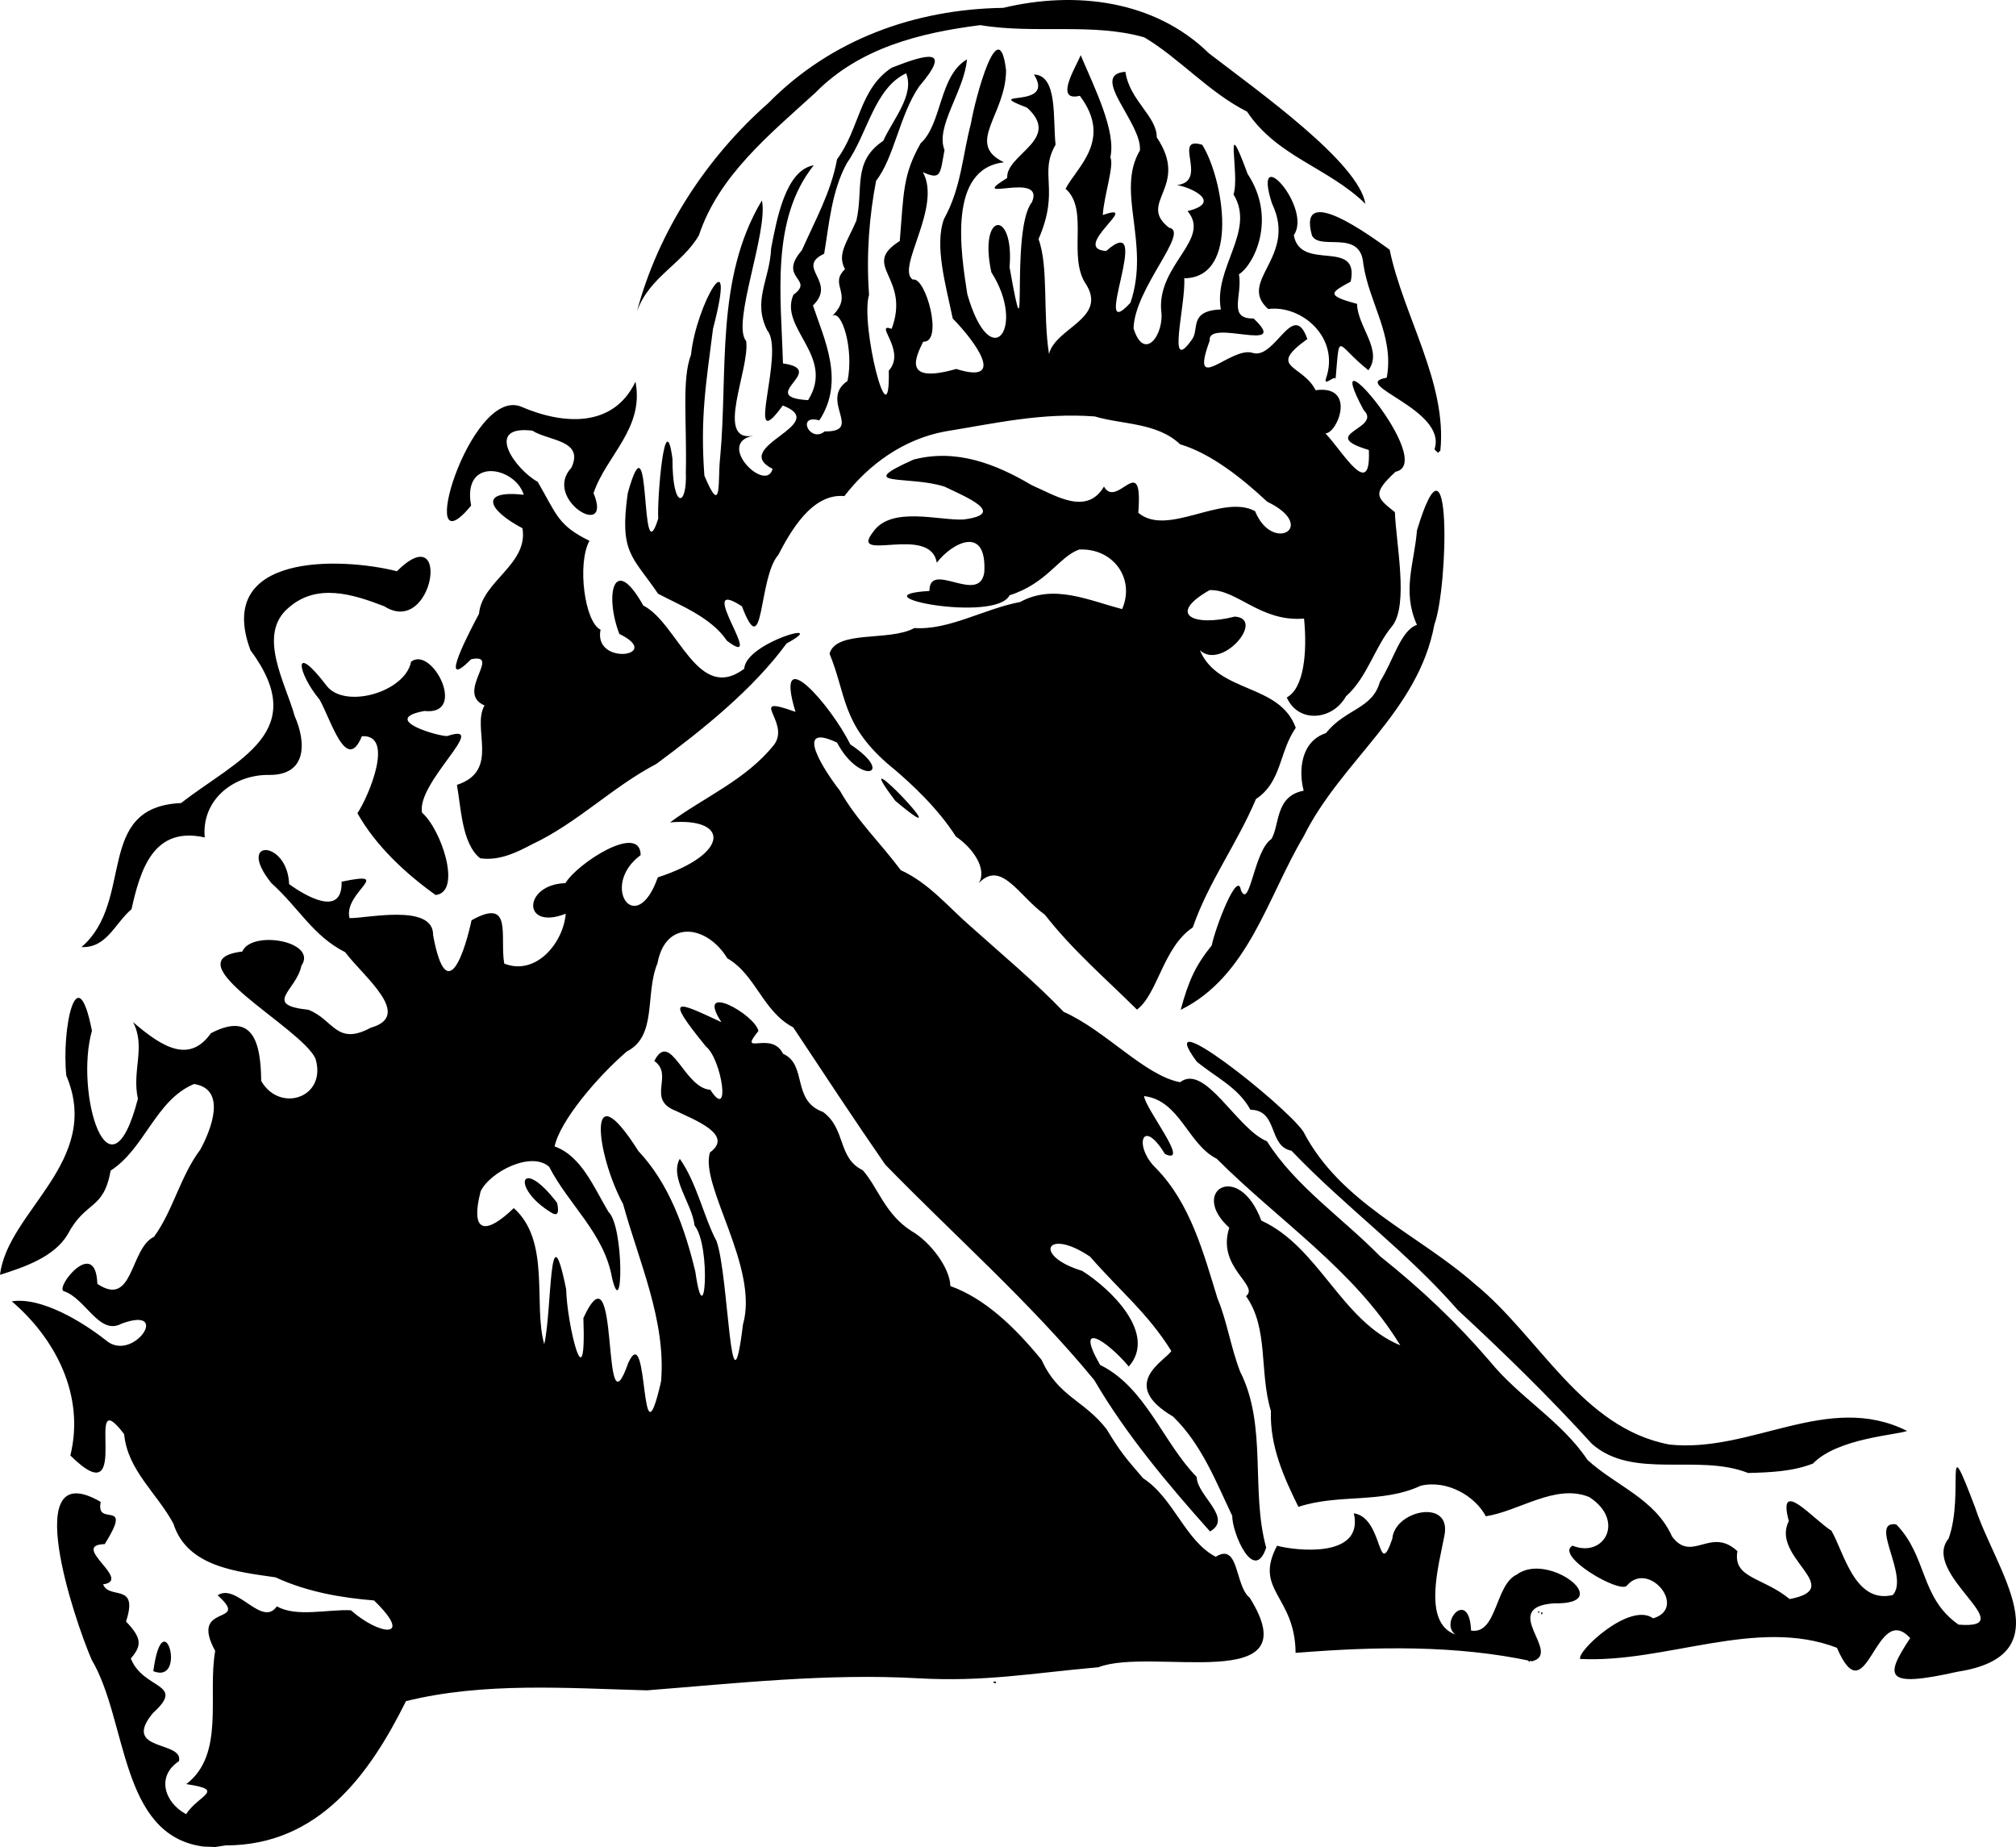 <svg xmlns="http://www.w3.org/2000/svg" viewBox="0 0 336.05 307.82" version="1.0"><path d="M33.845 307.74c-13.92-1.89-12.558-20.99-18.563-31.12-2.919-6.73-12.159-34.26 1.508-26.31-.92 4.42 5.564-.81.673 7.03-5.959.17 4.713 6.03-.278 6.71 1.036 2.63 5.975-.38 3.823 6.19 2.614 2.74 2.689 3.99.795 6.16 2.093 5.29 9.293 4.04 3.685 9.1-5.333 6.47 5.152 4.55 4.343 8.02-3.83 2.53-2.409 6.89 1.185 8.83 2.111-3.24 6.748-4.01.036-5.01 6.488-4.96 3.509-14.78 4.817-22.2-4.48-8.17 6.138-4.11.411-9.27 3.199-2.12 7.378 5.44 9.871 1.84 3.237 1.87 8.571.46 12.347.66 4.73 4.21 10.632 4.93 3.848-1.64-5.295-.43-11.095-1.38-16.414-3.85-6.396-.94-14.737-1.71-17.022-8.94-2.753-5.12-7.637-8.88-8.218-14.92-7.185-9.5 1.906 14.3-8.966 3.55 2.47-10.02-2.508-19.5-9.764-25.69 4.934-.77 11.773 3.42 15.629 6.44 4.49 4.01 11.182-5.84 2.665-2.72-3.742 2.05-6.004-4.3-9.673-5.43-1.32-.75 5.369-9.07 5.645-1.2 6.064 4.06 5.38-5.91 9.457-7.86 3.193-4.42 4.38-10.1 7.699-14.51 1.783-3.26 4.502-10.1-1.04-10.94-6.402 2.66-8.195 10.76-13.898 14.43-1.21 6.71-4.147 4.91-7.172 10.64-2.231 3.77-7.307 5.48-11.274 6.73 1.268-10.65 17.12-18.9 11.053-33.2-.815-7.74 1.767-20.24 4.27-7.48-2.914 10.33 2.889 29.73 7.664 11.33-1.036-4.71 1.362-8.65-.811-12.77 5.04 4.36 9.447 6.85 12.985 1.85 7.047-3.67 8.318 1.62 8.377 7.96 3.114 5.42 11.033 2.77 9.04-3.75-2.483-5.28-24.28-16.37-12.191-17.82 1.564-3.65 12.664-1.7 9.844 2.39-.808 4.09-6.56 6.49 1.173 7.32 4.22 1.62 4.659 6.09 10.416 2.98 7.149-2.02-1.242-8.52-4.286-12.58-5.38-2.72-7.704-7.39-12.297-11.51-6.054-7.53 2.706-7.22 2.954.17 2.776 1.99 8.9 5.61 8.752-.41 9.007-1.89.235 1.77 1.316 6.07 2.698.09 14.043-2.53 13.933 2.84 2.35 12.67 5.45 2.01 6.408-2.48 6.944-3.88 4.674 2.68 5.45 7.22 5.229 2.09 9.85-3.39 10.25-8.31-7.325 2.87-7.122-4.88-.05-5.1 1.97-3.3 12.49-10.11 12.54-4.67-6.91 5.1-.77 14.01 2.86 3.71 12.15-3.96 11.87-10.04 2.04-9.16 5.68-4.21 12.77-7.14 17.4-13.02 2.69-3.83-4.8-8.39 3.51-5.4-3.72-12.25 6-.96 9.13 5.41 7.75 5.16 1.52 6.8-2.2-.29-7.54-3.56-1.97 4.91.46 7.99 2.77 4.92 6.83 8.79 10.16 13.27 4.69 2.15 7.89 6.1 11.5 9.24 5.33 4.78 10.91 9.41 15.65 14.37 7.06 3.14 13.49 10.62 19.41 11.73 4.18-3.21 9.46 7.82 14.48 9.84 4.68 7.44 12.62 12.81 18.86 19.17 6.99 5.57 12.74 11.05 18.25 17.45 5 6.15 11.95 9.96 16.32 16.49 4.74 4.33 11.3 6.5 14.08 12.74 3.32 4.53 6.44-1.71 10.91 2.47-.8 4.56 4.26 4.3 8.71 7.98 9.58-1.82-3.26-6.96-.14-12.99-2.02-7.54 4.29-.09 7.1 1.59 2.11 3.63 3.86 12.23 10.23 10.73 2.82-3.08-4.11-12.44.57-11.78 5.24 5.38 3.93 12.19 10.39 16.71 10.94.87-6.43-8.53-1.66-14.34 2.73-7.44-1.04-19.55 4.42-5.2 3.41 10.5 14.96 24.63-2.94 27.39-12.23 2.75-12.16.86-7.88-5.61-5.85-6.36-7.18 13.3-12.21 1.62-13.38-5.16-28.53 2.57-42.79 1.86-.67-1.16 8.25-9.61 12.15-6.77 5.82-1.72-.75-9.72-4.37-5.46-1.12 1.44-12.14-4.98-9.06-6.65 5.26 2.13 8.85-4.2 2.77-8.11-5.62-2.28-11.65 2.35-17.23 3.21-1.73-3.3-6.37-6.12-10.82-5.1-6.55 3.04-13.63 1.3-20.42 3.53-2.42-4.91-4.78-10.13-4.58-15.96-1.98-6.52-.33-13.78-4.15-19.16 2.33-1.79-4.96-4.78-2.79-11.4-6.76-6.09 1.58-11.28 5.34-1.19 9.65 4.41 13.31 16.73 23.16 20.79-7.61-12.54-20.39-20.87-30.6-31.1-4.84-2.43-6.11-9.71-12.1-10.44.15 2.08 7.86 11.63 3.48 9.66-3.87-6.38-5.28-1.2-1.43 2.43 5.7 5.87 7.86 14.1 10.19 21.65 1.59 3.79 2.16 7.98 3.76 12.17 4.57 9.01 1.73 19.84 4.35 29.35-2.03 6.09-5.69-2.45-5.66-5.31-2.67-5.56-5.07-11.9-9.87-16.54-9.14-5.39-1.36-9.26-.28-10.92-3.9-6.27-8.39-9.84-13.55-15.73-7.31-4.94-9.63-.15-1.31 2.37 4.76 3 12.54 10.48 7.77 15.94-3.73-4.43-9.12-7.82-4.79-.27 7.61 3.75 10.45 12.89 16.11 18.68.02 3.1 6.13 6.85 2.22 9.08-7.01-7.85-14.01-16.17-19.3-25.23-10.65-12.95-23.24-24-34.84-35.91-5.23-7.56-10.25-15.2-15.34-22.87-5.13-2.71-6.21-8.76-10.99-11.51-3.29-5.47-10.25-6.64-11.64.83-2.12 5.12 0 12.11-5.09 14.68-4.95 4.25-11.17 11.61-12.055 15.84 4.476 1.59 6.556 6.86 8.976 10.91 2.61 2.41 2.45 18.68.6 11.02-1.28-7.41-7.24-12.22-10.476-18.52-2.981-2.71-9.896.84-11.44 4.09-1.892 7.52 1.307 6.88 5.529 2.78 6.2 5.48 3.209 16.11 5.082 22.68 1.308-5.56.767-23.34 3.655-9.15.12 5.77 3.41 19.44 2.87 4.79 6.25-13.54 2.83 20.78 7.48 7.48 3.51-7.61 1.88 18.81 5.47 3.08.85-10.12-3.68-19.91-6.33-29.55-4.56-8.44-6.18-22.68 2.53-8.86 5.16 5.46 7.78 12.92 9.51 20.12 1.6 11.24 2.67-4.28-.13-7.69-.4-3.68-4.22-7.94-2.46-11.12 2.84 4 4.04 9.84 6.11 13.68 2.07 5.61 2.31 31.23 4.42 13.95 2.74-9.51-7.25-23.18-5.5-28.69 4.1-2.97-2.77-5.49-5.65-6.91-5.08-1.92-.27-5.97-3.63-8.33 2.72-5.33 4.97 4.55 9.34 4.8 3.49 5.42 1.89-5.14-.74-7.22-7.1-8.73-4.78-7.47 2.59-4.05-4.48-6.86 5.54-1.36 6.17 1.47-3.55 4.36 2.18-.17 4.09 3.79 4.13 1.82 1.37 7.8 6.68 9.71 3.86 2.83 2.39 7.66 6.61 9.7 2.55 2.86 3.7 7.33 8.16 10.16 3.02 1.72 6.39 6.07 6.45 9.15 5.78 2.07 10.75 6.86 15.22 12.32 2.74 6.12 7.08 6.69 10.83 11.54 2.29 3.83 3.38 5.03 6.08 8.17 5.11 3.31 7.02 10.45 12.11 13.09 3.93-2.47 3.17 4.9 5.66 6.82 10.26 16.42-16.34 8.15-25.22 11.59-11.35 1.01-18.97 2.46-30.04 1.84-15.15-.85-30.21.83-45.22 2.01-13.28-.36-27.206-1.41-40.161 1.8-6.007 12.08-14.494 24.06-30.074 24.04l-1.73.27-2.021-.08zm131.68-27.37c.69-.48.69.49 0 0zm-139.97-1.85c1.639-12.14 5.724 2.27 0 0zm229.2-1.7c.34-.47.34.47 0 0zm.62.05c-12.72-2.75-26.23-2.46-39.41-1.4-.08-9.58-7.05-10.38-3.09-17.86 2.97.82 14.53 2.2 12.8-5.4 4.96.71 3.93 11.44 6.41 4.25.35-4.71 9.77-6.77 8.72-.71-.91 4.95-3.8 14.63 1.78 16.66-2.73-2.1 2.34-7.72 2.63-.66 4.35.71 3.98-7.7 7.64-9.34 5.21-3.89 16.73 5.04 6.22 4.8-9.39.64 1.48 8.35-3.7 9.66zm1.49-8.01c.32-.7.32.69 0 0zm-.53-.2c.34-.47.34.47 0 0zm35.06-23.17c-8.33-3.31-19.19 1.21-26.05-4.87-7.06-7.77-14.75-15.27-22.34-22.29-8.62-9.87-18.65-17.06-27.73-26.55-3.94-.75-2.15-6.77-6.84-6.83-2.07-3.76-5.71-5.35-8.95-8.02-7.74-10.5 14.52 7.01 17.76 11.64 6.19 11.97 19.06 17.03 28.58 25.41 10.8 8.78 17.8 24 32.45 26.77 13.73 1.45 26.45-8.86 39.62-2.27-1.61.67-11.61 1.2-15.69 5.44-3.45 1.34-7.15 1.47-10.81 1.57zM91.905 202.1c-6.839-4.16-5.157-9.66.968-1.62.11.61.56 2.57-.968 1.62zm97.618-33.84c-5.24-5.19-10.76-9.93-15.35-15.81-4.29-3.05-7.26-9.22-11.01-5.27 1.44-2.4-1.04-5.88-3.82-7.76-2.9-4.54-7.24-8.75-11.51-12.24-7.55-6.66-6.73-11.35-9.56-18.25 1.19-4 9.94-1.96 14.15-4.26 5.74.4 11.69-3.23 17.63-4.34 5.59-3.074 11.42-.26 17 1.18 2.21-5.09-1.52-10.212-7.18-9.921-3.34 1.194-5.37 5.664-11.59 7.621-2.3 4.66-26.12.02-13.35-.72-.05-5.191 8.35 2.41 9.14-3.121.46-8.019-5.43-4.861-7.92-1.586-1.07-6.462-14.74.147-10.63-5.103 3-4.431 11.16-1.853 15.13-2.104 7.29-.947.33-3.758-3.18-5.462-5.9-1.937-15.46.07-5.18-4.522 7.1-1.845 13.67.707 19.67 4.259 3.94 1.703 9.14 5.165 12.06.245 2.18 3.854 6.55-6.232 5.72 4.361 4.88 4.124 13.99-3.247 19.47-.263 2.88 7.115 10.61 2.563 2.02-1.579-4.11-3.839-9.34-8.036-14.52-9.57-3.84-3.653-9.71-3.276-14.22-4.639-8.88-.659-16.53 1.134-24.93 2.495-6.88 1.266-12.73 5.465-16.81 10.779-5.44-.515-9.05 6.022-11.02 9.808-3.37 3.809-2.3 18.422-6.06 8.562-8.24-5.389 4.42 10.97-2.5 5.74-2.64-3.95-8.02-5.99-11.48-7.84-4.3-6.325-6.47-6.732-5.05-16.767 4.05-14.54 1.92 14.299 5.08 4.25-.22-3.092 1.11-19.278 2.37-9.991-.02 8.572 2.48 8.154 2.23 2.234.19-8.459-.7-15.472.86-19.543.88-8.527 7.79-20.088 3.67-4.341-1.2 9.404-2.14 14.835-1.44 24.475 3.03 7.258 2.19.571 2.63-3.013 1.33-14.343-.84-29.841 6.96-42.852 1.11 5.174-5.13 20.595-2.62 23.439.63 4.746-5.35 16.95 1.19 15.78-6.41 1.221 2.13 9.68 3.21 5.523-7.24-3.701 9.91-7.385 1.7-10.563-6.66 9.164.5-8.944-2.6-12.536-2.48-4.972.44-8.441.66-13.669.94-4.844 2.41-13.036 7.1-13.828-7.27 9.123-5.42 22.12-5.13 33.021 7.71 1.077-4.66 5.605 4.19 6.119 4.6-7.33-4.9-11.939-2.45-17.555 3.66-2.69-2.73-2.649 1.42-7.436 2.21-4.993 4.85-9.664 5.86-15.154 3.77-5.094 3.67-11.678 9.1-15.255 5.69-2.221 10.29-3.582 4.58 3.124-3.25 4.707-4.17 11.896-7.17 15.703-1.12 5.774-1.67 12.222-1.18 19.018-1.51 4.942 3.56 25.078 3.29 12.634 3-3.303-2.62-8.078.48-6.962 3.23-8.71-5.3-10.452 1.35-14.635.67-8.196.52-11.053 3.49-16.306 3.56-3.192 3.04-11.239 7.71-13.966-.44 5.287-5.32 11.186-3.74 15.104-.75 3.983-.52 5.082-3.61 3.691 3.24 5.792-4.54 16.051-1.68 17.906 2.17-.576 5.17 10.593 1.73 10.349-1.17 2.431-3.65 7.153 5.51 4.543 8.73 2.75 2.8-4.985-.58-8.401-1.18-5.668-3.07-12.158-1.46-16.592 2.9-5.253 3.04-10.402 4.49-15.901.72-4.259 4.67-18.926 5.86-8.878-.01 7.413-6.88 12.232-.34 15.331-9.42 1.053-7.21 15.019-6.12 21.986 3.95 13.688 9.86 5.457 4.01-3.654-2.2-10.123 3.85-10.589 3.03-.856 3.34 18.758-.01-6.173 3.73-10.828 2.31-5.348-11.26.382-4.12-4.044-.25-3.954 9.18-6.42 3.3-11.713-7.95-3.063 4.93.385 1.15-5.527 4 .124 3.14 7.34 3.61 11.698-2.86 4.974.79 7.406-2.84 15.74 1.7 4.573.69 12.441 1.75 19.152 1.03-4.337 9.58-5.858 6.27-11.47-3.32-4.641.51-12.551-3.51-16.072 1.84-3.601 7.92-8.123 2.38-15.495-4.5 1.089-.39-5.238.13-6.779 2.5 5.822 5.92 12.76 4.95 17.045.69 1.27-1.07 6.399-1.26 9.607 6.78-2.395-5.58 5.594.57 5.988 8.23-7.231-2.95 16.264 4.05 8.614 3.35-9.971-2.5-18.468 1.57-25.374.39-4.565-8.58-12.654-2.42-13.1.72 4.832 5.23 7.351 5.23 10.922 5.59 8.318-3.37 10.825 2.04 15.056 3.56.622-5.74 10.06-5.91 16.78 1.77 5.718 5.2.978 4.6-3.011-.59-7.678 8.39-11.828 4.4-16.533 5.92-1.455.58-3.978-1.76-4.335 5.4-.638-.93-8.293 4.21-6.714 3.51 5.597 6.37 22.151-3 22.247.28 4.465-3.06 16.436 1.34 10.123 1.17-1.654-.58-4.714 4.76-4.929-1.26-6.979 5.87-13.071 2.11-19.18 1.14-3.28-1.82-14.672 2.36-3.398 4.89 7.397 1.09 15.12-1.45 16.715.63 3.532-1.95 7.444 2.44 7.37 6.39 6.022-7.8-.092-7.31 3.679-3.47 9.407 3.5.927 7.12 2.043 3.76 1.27 6.79-9.047 9.15-2.3-6.84 4.905-.83 4.164 1.38 8.533 6.81-.941 3.72 7.127 1.63 7.194 2.79 2.857 7.63 11.412 7.24 2.765-8.81-2.636 2.36-3.531-.87-6.66-7.94-14.801 12.42 8.845 5.32 10.287-4.06 3.75-3.08 4.332-.11 6.734.22 5.355 2.29 15.384-.4 18.924-2.98 3.54-4.17 8.6-7.76 11.78-2.22 4-7.94 4.54-9.86.18 2.86-1.55 3.44-7.48 2.88-13.15-7.27.61-11.18-4.91-15.74-4.74-7.23 4.09-2.63 6.16 4.19 4.41 5.22.35-2.16 9.05-5.82 5.6 3.04 7.25 13.26 5.45 15.99 12.93-2.82 4.07-2.31 9.01-6.64 11.88-3.1 7.38-7.89 13.77-10.53 21.4-4.94 3.28-5.84 11.11-9.3 13.69zm-52.06-96.359c6.58.076-.98-5.19 3.81-8.411 1.09-5.233-.94-11.932-2.52-10.857 3.67-3.651-.71-5.084 2.1-7.773-1.38-2.522.36-4.465 1.9-8.099 1.23-5.335-.71-9.818 4.48-13.292 1.55-3.48 5.28-7.66 3.81-11.253-5.32 2.512-6.41 10.045-9.88 14.983-2.53 4.602-2.96 10.158-3.78 15.09-4.89 2.279 2.24 4.631-1.87 8.621 1.86 5.613 5.38 12.602 1.06 19.149-3.89-1.087-1.57 3.85.89 1.842zm59.35 96.399c1.32-4.9 2.5-7.42 5.17-10.73.59-2.94 4.32-12.72 4.87-9.2 1.49 3.32 2.14-6.57 5.08-8.54 1.4-2.28.58-7.16 5.38-8.05-.88-3.28-.51-8.21 3.71-9.6 3.26-4.09 7.76-4 8.99-8.55 2.24-3.48 3.45-8.57 6.18-9.49-2.55-5.64-.42-10.315 0-15.735 5.85-19.394 5.23 9.417 2.91 15.665-2.68 14.58-15.58 22.73-21.81 35.35-6 10.05-9.19 23.32-20.48 28.88zm-183.23-10.46c8.955-7.7 2.064-23.36 16.587-24 9.495-7.34 21.714-11.81 11.578-25.48-6.041-16.251 15.089-15.513 24.413-13.159 9.167-9.133 6.119 11.079-2.113 5.839-5.234-2.02-11.208-3.895-15.901.21-5.363 4.44-.611 12.43.975 18.09 1.982 4.51 1.972 9.81-4.15 9.81-5.964-.13-11.412 4.1-10.846 10.42-8.511-1.91-10.71 5.27-12.206 11.96-2.814 2.4-4.109 6.48-8.337 6.31zm59.027-8.68c-5.141-3.67-10.059-8.33-13.029-13.63 1.821-2.71 6.295-13.18.741-12.83-2.589 6.35-5.172-2.83-7.058-6.11-3.667-4.39-4.676-10.01 1.25-2.21 3.129 3.8 13.028.95 14.016-4.11 3.533-2.66 9.459 9.04 2.22 8.22-7.695 1.42 2.698 4.35 3.835 4.17 7.269-2.42-5.194 7.73-4.238 12.78 3.202 2.75 6.731 13.25 2.263 13.72zm7.429-6.12c-3.071-2.43-3.188-8.53-3.875-12.23 7.273-2.38 2.404-9.46 4.606-13.24-4.958-2.09 2.975-8.76-2.237-7.7-5.861 5.9.046-5.19 1.316-7.58.455-5.409 8.271-8.239 7.238-14.254-5.72-3.014-7.348-6.401.219-5.581-1.44-4.7-10.32-6.413-8.773 1.813-9.567 11.584-.23-19.767 8.264-16.522 7.06 3.061 15.44 3.621 19.13-4.136 1.51 7.79-4.86 12.288-6.99 18.565 3.3 8.031-8.594 1.02-3.69-4.227 2.17-4.622-3.776-4.441-6.514-6.178-8.151-.977-2.825 6.507.899 8.528 3.175 5.464 3.355 7.264 8.625 9.829-2.08 3.795-.81 13.573 1.85 14.813-1.24 6.15 10.67 4.37 3.13.71-2.51-6.57-.91-13.505 3.99-4.74 5.82 2.99 9.04 16.38 16.84 10.54.15-4.35 14.72-8.38 7.05-4.21-5.58 7.61-13.84 14.26-21.73 20.09-7.31 3.82-13.17 9.86-20.736 13.4-2.645 1.41-5.508 2.76-8.612 2.31zm69.198-9.58c-9.14-12.09 12.33 10.38 0 0zm89.88-58.566c2.25-6.71-14.44-10.842-7.96-11.942 1.3-6.961-2.96-12.488-3.9-18.958-.46-5.908-7.22-2.141-8.56-4.732-2.58-9.148 10.18.392 12.94 2.346 2.31 11.089 9.6 22.172 8.46 33.485l-.4.373-.58-.572zm-18.1-11.778c2.42-6.876-4.11-12.343-9.62-11.614-5.26-4.697 4.96-8.603.63-17.593-3.44-10.668 6.8.733 3.64 5.286 1.09 6.194 11.03.42 9.48 7.741-3.16 1.747-4.4 2.259 1.06 3.704.07 3.801 4.38 7.756 1.89 11.062-5.45-4.313-4.74-6.813-5.46 1.4-.21-.539-2 1.344-1.62.014zm-114.84-11.224c3.52-13.262 11.53-25.597 21.89-34.704 10.41-10.589 24.4-15.659 39.17-15.879 11.98-2.872 25.23-1.3 34.29 7.585 8.52 6.538 24.88 18.146 26.08 25.078-6.22-6.076-14.71-7.818-19.74-15.373-6.3-3.151-11.37-8.98-17.12-12.371-8.64-2.486-18.26-.51-27.33-2.04-10.03 1.269-20.15 3.785-27.52 11.285-7.6 6.927-16.09 13.793-19.39 23.735-2.8 4.828-8.27 6.919-10.33 12.684z"/></svg>